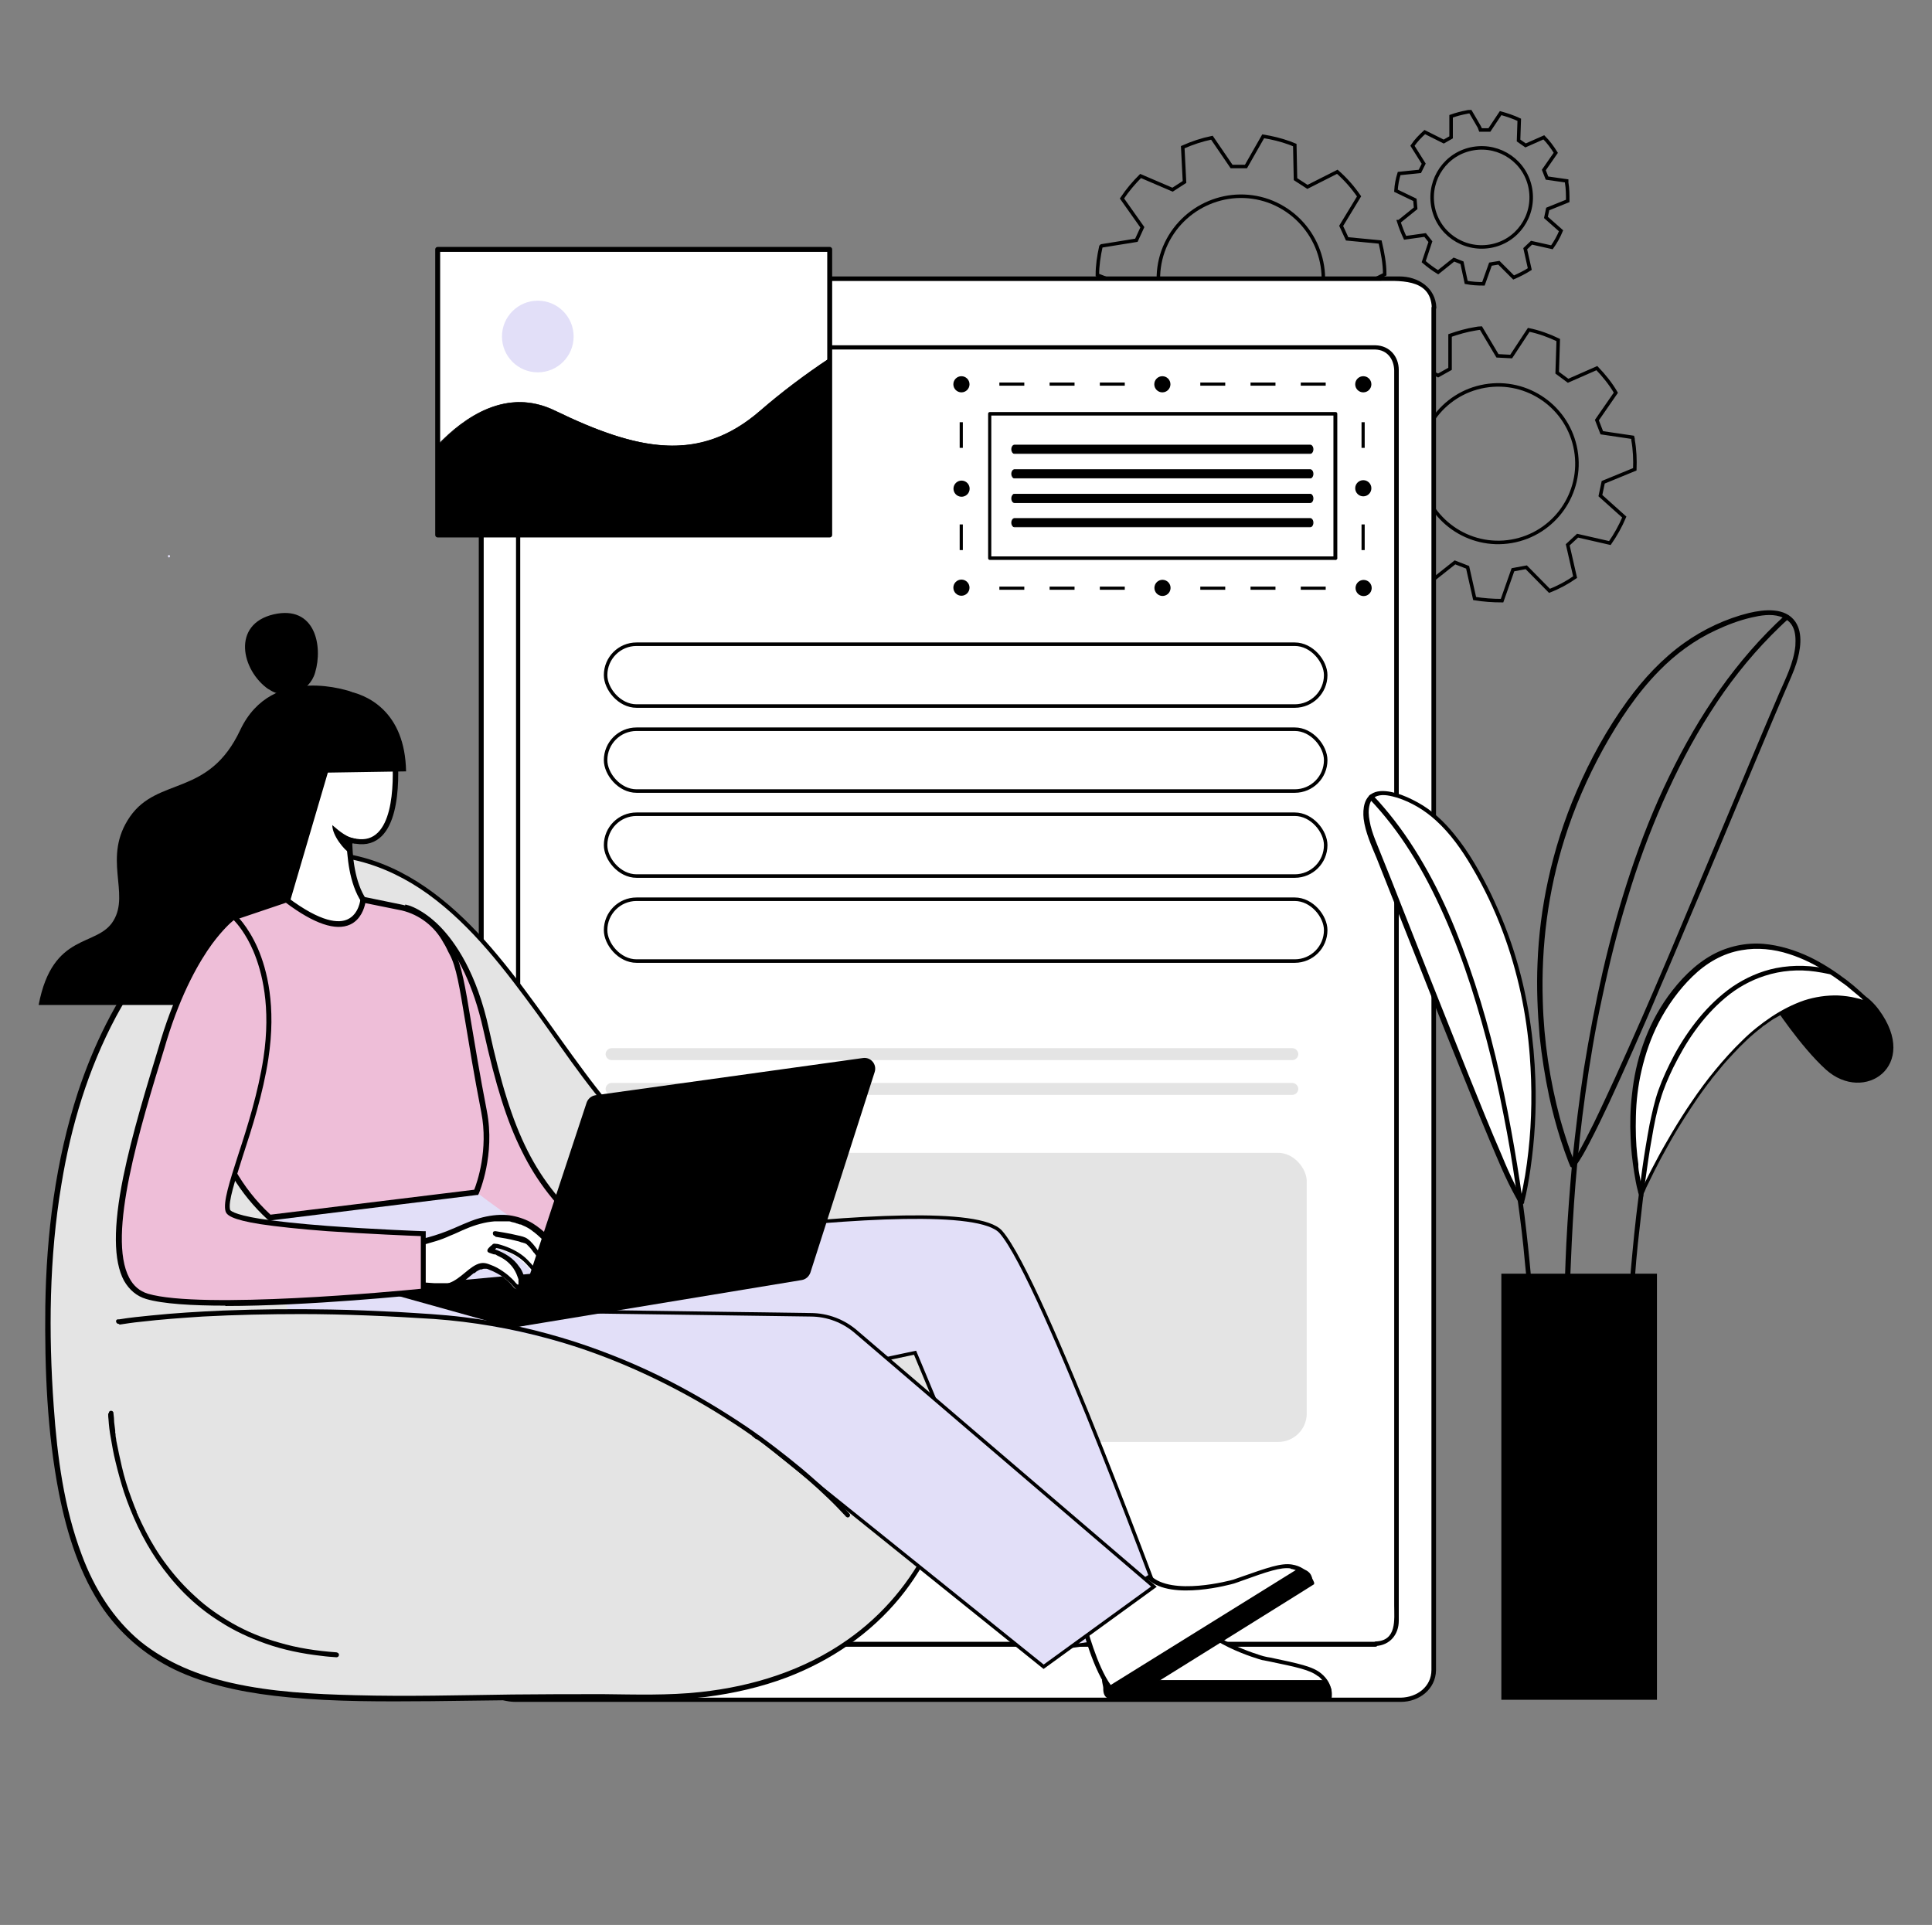 <svg xmlns="http://www.w3.org/2000/svg" id="OBJECTS" viewBox="0 0 550 548"><rect x="0" y="0" width="550" height="548" fill="#808080" stroke="none"/><defs><style>      .st0, .st1 {        stroke: #000;        stroke-miterlimit: 10;      }      .st0, .st2 {        fill: #e2dff8;      }      .st1 {        fill: none;      }      .st3 {        fill: #fff;      }      .st4 {        fill: #eebed8;      }      .st5 {        fill: #e4e4e4;      }    </style></defs><g><path class="st1" d="M313.4,70.2h0c-.6,2.7-1,5.4-1,8.1l9,3.5.6,4-7.4,6.7c.9,2.7,2.1,5.2,3.5,7.6l9.5-1.5,2.6,3.2-2.8,9.1c2.1,1.7,4.4,3.2,6.8,4.5l7.4-6.4,3.8,1.3,2.6,9.5c2.9.4,5.8.4,8.6.2l2.8-9.5,4-1,7.3,6.7c2.7-1.3,5.2-2.8,7.6-4.6l-3.1-9,2.7-3.1,10.2,1.3c1.5-2.4,2.8-5,3.8-7.8,0-.3.2-.5.3-.8l-7.4-5.7.5-4,8.9-4.4c0-3.1-.6-6.2-1.3-9.2l-9.4-.9-1.7-3.7,5.1-8.4c-1.8-2.6-3.8-4.9-6.2-7l-8.5,4.3-3.4-2.2-.2-9.7c-.5-.2-1-.4-1.5-.6-2.5-.9-5-1.5-7.5-1.9h0s-4.9,8.6-4.9,8.6h-4.1s-5.6-8.2-5.6-8.2h0c-2.9.6-5.6,1.5-8.3,2.7l.5,9.9-3.4,2.2-9.1-3.9c-1.9,1.9-3.7,4-5.3,6.4l5.8,8.2-1.7,3.7-9.9,1.6ZM361.1,57.2c12.2,4.4,18.6,17.8,14.3,30-4.4,12.2-17.8,18.6-30,14.3-12.2-4.4-18.6-17.8-14.3-30,4.4-12.2,17.8-18.6,30-14.3Z"></path><path class="st1" d="M389.1,143h0c.7,2.5,1.7,5,2.9,7.2l9.1-1.2,2.4,3.1-3,9c2,1.8,4.2,3.4,6.5,4.7l7.2-5.7,3.6,1.4,2,8.9c2.5.4,5.1.6,7.8.6l3.1-8.8,3.8-.7,6.6,6.7c2.6-1,5-2.3,7.3-3.9l-2.1-9.2,2.8-2.6,9.2,2.1c1.6-2.3,3-4.8,4.1-7.4l-6.8-6.1.8-3.8,9-3.7c.1-2.7,0-5.5-.5-8.3,0-.3,0-.5-.1-.8l-8.8-1.3-1.4-3.6,5.4-7.8c-1.5-2.6-3.4-4.9-5.4-7l-8.2,3.6-3.1-2.3.3-9.3c-2.7-1.3-5.5-2.3-8.4-2.9l-5,7.6-3.9-.2-4.7-7.9c-.5,0-1,.1-1.6.2-2.5.4-4.9,1.1-7.2,1.9h0s0,9.5,0,9.5l-3.4,1.9-8.5-4.2h0c-2.1,1.8-4,3.9-5.6,6.1l5,8-1.8,3.4-9.4,1c-.7,2.5-1.2,5.1-1.4,7.8l8.6,4.1.3,3.9-7.5,6ZM422.7,109.9c12.2-2.1,23.8,6.1,25.9,18.3,2.1,12.2-6.1,23.8-18.3,25.9-12.2,2.1-23.8-6.1-25.9-18.3-2.1-12.2,6.1-23.8,18.3-25.9Z"></path><path class="st1" d="M398.2,63.1h0c.5,1.6,1.1,3.1,1.8,4.6l5.7-.8,1.5,1.9-1.9,5.7c1.3,1.1,2.6,2.1,4.1,3l4.5-3.6,2.3.9,1.2,5.6c1.6.3,3.2.4,4.9.4l2-5.6,2.4-.4,4.2,4.2c1.6-.7,3.2-1.5,4.6-2.4l-1.3-5.8,1.8-1.7,5.8,1.3c1-1.4,1.9-3,2.6-4.7l-4.3-3.8.5-2.4,5.7-2.3c0-1.7,0-3.5-.3-5.2,0-.2,0-.3,0-.5l-5.6-.8-.9-2.3,3.4-4.9c-1-1.6-2.1-3.1-3.4-4.4l-5.2,2.3-2-1.4.2-5.9c-1.7-.8-3.5-1.4-5.3-1.9l-3.2,4.8h-2.4c0-.1-3-5.2-3-5.2-.3,0-.7,0-1,.1-1.6.3-3.1.7-4.5,1.2h0s0,6,0,6l-2.1,1.2-5.4-2.7h0c-1.3,1.2-2.5,2.4-3.5,3.9l3.2,5.1-1.1,2.2-5.9.6c-.5,1.6-.8,3.2-.9,4.9l5.4,2.6.2,2.4-4.7,3.8ZM419.4,42.3c7.7-1.3,15,3.8,16.3,11.5,1.3,7.7-3.8,15-11.5,16.3-7.7,1.3-15-3.8-16.3-11.5-1.3-7.7,3.8-15,11.5-16.3Z"></path><g><path class="st3" d="M408.1,87.6v388c0,4.6-4.1,8.3-9.2,8.3h-252.9c-5.1,0-9.2-3.7-9.2-8.3V87.6c0-4.6,4.1-8.3,9.2-8.3h252.9c5.1,0,9.2,3.7,9.2,8.3Z"></path><path d="M407.5,87.6v377.6c0,3.4,0,6.8,0,10.2,0,4.8-4.1,7.8-8.7,7.9-1.5,0-2.9,0-4.4,0h-247.1c-4.7,0-9.4-2.3-9.6-7.6,0-.7,0-1.4,0-2V91.1c0-1.1,0-2.1,0-3.2.1-4.8,4.2-7.8,8.8-7.9,4.7,0,9.4,0,14.1,0h231.4c6,0,15.3-1,15.6,7.6,0,.8,1.3.8,1.3,0-.2-5.7-5.2-8.9-10.5-8.9-1.8,0-3.7,0-5.5,0h-232.5c-4.7,0-9.4,0-14.1,0-5.2,0-9.9,3.5-10,9,0,.9,0,1.8,0,2.6v383.5c0,.9,0,1.9,0,2.8.7,5.3,5.6,7.9,10.5,7.9,5.5,0,10.9,0,16.4,0h231.3c1.4,0,2.9,0,4.3,0,5.2,0,9.9-3.6,10-9,0-3.1,0-6.1,0-9.2V87.6c0-.8-1.3-.8-1.3,0Z"></path></g><g><rect class="st3" x="147.5" y="98.9" width="250" height="369.2" rx="5.9" ry="5.9"></rect><path d="M391.6,467.4h-226.1c-4,0-8,.2-12,0-5.9-.2-5.4-5.5-5.4-9.6V105.8c0-3.2,1.7-6.1,5.3-6.3.9,0,1.9,0,2.8,0h231.8c1.2,0,2.3,0,3.5,0,3.4.1,5.3,2.7,5.4,5.9,0,3.6,0,7.2,0,10.8v340.8c0,4.1.8,10.1-5.3,10.3-.8,0-.8,1.4,0,1.3,4.1-.2,6.6-3.3,6.6-7.2,0-1.3,0-2.5,0-3.8V115.6c0-3.4,0-6.8,0-10.3,0-3.8-2.6-6.9-6.6-7-1,0-2.1,0-3.1,0h-232.5c-1.1,0-2.3,0-3.5,0-3.7.6-5.6,3.8-5.6,7.2,0,3.7,0,7.4,0,11.1v341.8c0,1.1,0,2.3,0,3.4,0,3.8,2.7,6.8,6.6,7,3.8.1,7.6,0,11.3,0h226.8c.8,0,.8-1.3,0-1.3Z"></path></g><rect class="st5" x="174.8" y="328.2" width="197.2" height="82.3" rx="8.1" ry="8.1"></rect><path class="st5" d="M367.9,301.8h-193.8c-.9,0-1.7-.8-1.7-1.7h0c0-.9.8-1.7,1.7-1.7h193.8c.9,0,1.7.8,1.7,1.7h0c0,.9-.8,1.7-1.7,1.7Z"></path><path class="st5" d="M367.9,311.7h-193.8c-.9,0-1.7-.8-1.7-1.7h0c0-.9.8-1.7,1.7-1.7h193.8c.9,0,1.7.8,1.7,1.7h0c0,.9-.8,1.7-1.7,1.7Z"></path><rect class="st3" x="186.5" y="336.4" width="44.8" height="62.2"></rect><g><path d="M380.1,158.4h-94.4c-1.3,0-2.6,0-3.8,0,0,0-.1,0-.2,0,.2.2.4.4.5.5v-39.5c0-.5,0-1.1,0-1.6,0,0,0,0,0,0-.2.2-.4.4-.5.5h94.4c1.3,0,2.6,0,3.8,0,0,0,.1,0,.2,0-.2-.2-.4-.4-.5-.5v36.1c0,1.7,0,3.4,0,5,0,0,0,0,0,0,0,.7,1.1.7,1.1,0v-36.1c0-1.7,0-3.4,0-5,0,0,0,0,0,0,0-.3-.2-.5-.5-.5h-94.4c-1.3,0-2.6,0-3.8,0,0,0-.1,0-.2,0-.3,0-.5.2-.5.5v36.1c0,1.7,0,3.4,0,5,0,0,0,0,0,0,0,.3.2.5.5.5h94.4c1.3,0,2.6,0,3.8,0,0,0,.1,0,.2,0,.7,0,.7-1.1,0-1.1Z"></path><g><path d="M377.4,167.9h-7.1v-.9h7.1v.9ZM363.1,167.9h-7.1v-.9h7.1v.9ZM348.8,167.9h-7.1v-.9h7.1v.9ZM320.2,167.9h-7.1v-.9h7.1v.9ZM305.9,167.9h-7.1v-.9h7.1v.9ZM291.6,167.9h-7.1v-.9h7.1v.9Z"></path><path d="M274.1,156.6h-.9v-7.3h.9v7.3ZM274.1,127.5h-.9v-7.3h.9v7.3Z"></path><path d="M377.4,109.8h-7.1v-.9h7.1v.9ZM363.1,109.8h-7.1v-.9h7.1v.9ZM348.8,109.8h-7.1v-.9h7.1v.9ZM320.2,109.8h-7.1v-.9h7.1v.9ZM305.9,109.8h-7.1v-.9h7.1v.9ZM291.6,109.8h-7.1v-.9h7.1v.9Z"></path><path d="M388.5,156.6h-.9v-7.3h.9v7.3ZM388.5,127.5h-.9v-7.3h.9v7.3Z"></path></g><circle cx="273.7" cy="109.4" r="2.3"></circle><circle cx="330.9" cy="109.4" r="2.3"></circle><circle cx="330.9" cy="167.3" r="2.3" transform="translate(92 450.9) rotate(-76.7)"></circle><circle cx="388.1" cy="109.4" r="2.3"></circle><circle cx="273.7" cy="167.3" r="2.3"></circle><circle cx="388.1" cy="167.3" r="2.3" transform="translate(136.1 506.6) rotate(-76.7)"></circle><circle cx="273.7" cy="139" r="2.3" transform="translate(75.5 373.5) rotate(-76.7)"></circle><circle cx="388.1" cy="139" r="2.3"></circle><g><path d="M373,129.1h-84.2c-.4,0-.7-.5-.7-1.2h0c0-.7.3-1.2.7-1.2h84.2c.4,0,.7.5.7,1.2h0c0,.7-.3,1.2-.7,1.2Z"></path><path d="M373,129.2h-84.2c-.5,0-.9-.6-.9-1.3s.4-1.3.9-1.3h84.2c.5,0,.9.6.9,1.3s-.4,1.3-.9,1.3ZM288.8,126.8c-.3,0-.6.5-.6,1.1s.3,1.1.6,1.1h84.2c.3,0,.6-.5.6-1.1s-.3-1.1-.6-1.1h-84.2Z"></path></g><g><path d="M373,136.1h-84.2c-.4,0-.7-.5-.7-1.2h0c0-.7.3-1.2.7-1.2h84.2c.4,0,.7.5.7,1.2h0c0,.7-.3,1.2-.7,1.2Z"></path><path d="M373,136.2h-84.2c-.5,0-.9-.6-.9-1.3s.4-1.3.9-1.3h84.2c.5,0,.9.6.9,1.3s-.4,1.3-.9,1.3ZM288.8,133.8c-.3,0-.6.5-.6,1.1s.3,1.1.6,1.1h84.2c.3,0,.6-.5.6-1.1s-.3-1.1-.6-1.1h-84.2Z"></path></g><g><path d="M373,143h-84.2c-.4,0-.7-.5-.7-1.2h0c0-.7.3-1.2.7-1.2h84.2c.4,0,.7.5.7,1.2h0c0,.7-.3,1.2-.7,1.2Z"></path><path d="M373,143.2h-84.2c-.5,0-.9-.6-.9-1.3s.4-1.3.9-1.3h84.2c.5,0,.9.6.9,1.3s-.4,1.3-.9,1.3ZM288.8,140.7c-.3,0-.6.5-.6,1.1s.3,1.1.6,1.1h84.2c.3,0,.6-.5.6-1.1s-.3-1.1-.6-1.1h-84.2Z"></path></g><g><path d="M373,150h-84.2c-.4,0-.7-.5-.7-1.2h0c0-.7.3-1.2.7-1.2h84.2c.4,0,.7.5.7,1.2h0c0,.7-.3,1.2-.7,1.2Z"></path><path d="M373,150.1h-84.2c-.5,0-.9-.6-.9-1.3s.4-1.3.9-1.3h84.2c.5,0,.9.6.9,1.3s-.4,1.3-.9,1.3ZM288.8,147.7c-.3,0-.6.5-.6,1.1s.3,1.1.6,1.1h84.2c.3,0,.6-.5.6-1.1s-.3-1.1-.6-1.1h-84.2Z"></path></g></g><g><g><rect class="st3" x="124.6" y="71" width="111.6" height="81.3"></rect><path d="M235.5,71v78c0,1,0,2.1,0,3.2,0,0,0,0,0,.1l.7-.7h-107.1c-1.4,0-2.9,0-4.3,0,0,0-.1,0-.2,0,.2.2.5.5.7.7v-78c0-1,0-2.1,0-3.2,0,0,0,0,0-.1-.2.2-.5.5-.7.7h107.1c1.4,0,2.9,0,4.3,0,0,0,.1,0,.2,0,.9,0,.9-1.4,0-1.4h-107.1c-1.4,0-2.9,0-4.3,0,0,0-.1,0-.2,0-.4,0-.7.3-.7.7v78c0,1.1,0,2.1,0,3.2,0,0,0,0,0,.1,0,.4.3.7.7.7h107.1c1.4,0,2.9,0,4.3,0,0,0,.1,0,.2,0,.4,0,.7-.3.7-.7v-78c0-1.1,0-2.1,0-3.2,0,0,0,0,0-.1,0-.9-1.4-.9-1.4,0Z"></path></g><g><path d="M236.2,102.1v50.1h-111.6v-25.4c8.1-8.5,20-16.4,33.4-9.9,24.5,11.9,41.6,14.7,58.5,0,6-5.2,12.9-10.4,19.7-14.9Z"></path><path d="M236.3,152.3h-111.9v-25.5h0c7.8-8.2,19.9-16.6,33.6-9.9,23.1,11.2,40.9,15.2,58.4,0,6.1-5.3,12.9-10.4,19.7-14.9h.2c0-.1,0,50.3,0,50.3ZM124.7,152.1h111.4v-49.8c-6.7,4.4-13.5,9.5-19.5,14.7-8.3,7.2-16.7,10.4-26.5,10-8.7-.3-18.6-3.4-32.1-10-13.5-6.6-25.5,1.7-33.3,9.8v25.2Z"></path></g><circle class="st2" cx="153.1" cy="95.8" r="10.2"></circle></g><path class="st2" d="M48.1,158.7c.4,0,.4-.7,0-.7s-.4.7,0,.7h0Z"></path><g><g><path class="st3" d="M314.4,478.3c.4,3.2,1.5,5.4,4.1,5.4h59.8s1-3.9-2.7-6.9c-2.5-2-7-2.8-16.2-4.8,0,0-17.8-4.9-20.2-13.4h-22s-3.6,12.3-2.8,19.7Z"></path><path d="M313.8,478.3h0c-.8-7.4,2.7-19.3,2.8-19.8v-.4h23.2v.4c2.4,8,19.2,12.8,19.9,13,.7.2,1.4.3,2,.4,8,1.7,12,2.5,14.4,4.5,3.9,3.2,3,7.2,2.9,7.4v.4h-60.5c-2.7,0-4.3-2-4.8-5.9ZM375.2,477.2c-2.2-1.8-6.1-2.6-13.8-4.2-.7-.1-1.3-.3-2.1-.4h0c-.7-.2-17.6-4.9-20.5-13.4h-21c-.6,2.2-3.4,12.6-2.7,19h0c.4,3.3,1.5,4.9,3.5,4.9h59.3c.1-1,.1-3.7-2.6-5.9Z"></path></g><path d="M314.4,478.3c-.7,3.1-.4,5.4,2.2,5.4h61.7s2.1-2.1-.6-4.8c-.4-.4-.9-.6-1.5-.6h-61.9Z"></path></g><path d="M190.8,432h120.3c1.6,0,3.3,0,4.9,0,0,0,.1,0,.2,0,.9,0,.9-1.3,0-1.3h-120.3c-1.6,0-3.3,0-4.9,0,0,0-.1,0-.2,0-.9,0-.9,1.3,0,1.3h0Z"></path><g><path class="st5" d="M77.2,244.3c-.7.1-8.6,6.5-9.3,6.8-8.2,4.1-54.3,31.4-54.3,124.6,0,128,53.2,105.4,168.7,107.6,102.5,1.9,106.4-104.7,66.8-122-15.1-6.6-22.5-.8-64.4-34.6-31.2-25.2-51.1-93.7-107.5-82.4Z"></path><path d="M77,243.6c-1,.3-2,1.3-2.9,1.9-1.4,1.1-2.8,2.2-4.3,3.3-1.1.8-2.2,1.6-3.4,2.3-2.1,1.2-4.2,2.5-6.2,3.9-7.3,5.2-13.5,11.6-18.9,18.7-8.5,11.2-14.7,23.9-19.1,37.2-6.4,19.6-9,40.4-9.3,61-.2,17.8.5,35.9,3.9,53.3,2.3,11.5,5.9,23.2,12.7,33,5.5,7.8,13,13.9,21.7,17.8,9.7,4.3,20.4,6.2,30.9,7.2,13.5,1.3,27.1,1.2,40.7,1.1,16.8-.2,33.6-.5,50.3-.4,9.3,0,18.5.3,27.8-.8,7.9-1,15.8-2.8,23.2-5.6,12.5-4.8,23.7-12.4,32.2-22.8,7.4-9.1,12.5-20,15-31.5,2.2-10.5,2.4-21.5,0-32-2.1-9-6.1-17.8-12.8-24.3-3.1-2.9-6.6-5.2-10.5-6.8-3.6-1.4-7.3-2.4-11-3.4-4.4-1.2-8.8-2.6-12.9-4.5-6.9-3.2-13.4-7.2-19.7-11.6-4.7-3.2-9.3-6.7-13.7-10.2-3.5-2.8-7.1-5.5-10.3-8.7-5.2-5.1-9.7-10.7-14-16.5-9.4-12.6-18-25.9-28.5-37.6-10-11.1-22.2-20.9-37.1-24.1-7.8-1.7-15.8-1.4-23.6,0-.8.2-.5,1.4.4,1.3,8-1.6,16.4-1.7,24.4.3,7.2,1.8,13.8,5.1,19.8,9.4,12.6,9.1,22.1,21.8,31.2,34.2,8.6,11.9,16.7,24.5,27.4,34.7,3.4,3.2,7.2,6.1,10.9,9,4.3,3.3,8.7,6.6,13.2,9.7,6.1,4.2,12.4,8.1,19.1,11.2,4.1,1.9,8.4,3.4,12.8,4.5,3.6,1,7.3,1.9,10.8,3.2,8.1,3.1,14.2,9.3,18.2,16.9,4.6,8.8,6.6,18.9,6.6,28.8,0,11.2-2.5,22.3-7.3,32.4-5.3,11.1-13.4,20.7-23.4,27.7-12.3,8.7-27,13.3-41.9,14.9-9.2,1-18.4.7-27.6.6-8.7,0-17.3,0-26,.1-14.9.2-29.8.6-44.7.2-11.8-.3-23.7-.9-35.2-3.5-9.3-2.1-18.3-5.7-25.8-11.7-7.9-6.5-13.3-15.3-16.8-24.7-5.1-13.5-7-28-8-42.3-1.5-21-1.3-42.5,2.2-63.3,2.7-16.5,7.6-32.8,15.5-47.6,5.3-9.8,11.9-19,20-26.6,4.4-4.2,9.2-8,14.6-10.8,1.2-.6,2.2-1.4,3.2-2.2,1.4-1,2.7-2.1,4.1-3.1.7-.6,2-1.7,2.7-1.9.8-.2.5-1.5-.4-1.3Z"></path></g><path class="st0" d="M139.9,359.9s133.2-22.5,145-9.2c11.8,13.3,48.6,114,48.6,114l-37.6,5.2-35.4-84.8s-72.4,15.6-86.8,16c-14.4.4-95.3-38.1-33.8-41.1Z"></path><g><g><path class="st3" d="M315.6,480c1.9,2.7,4.1,4.1,6.3,2.7,7.5-4.7,51.5-32,51.5-32,0,0-1.1-4-5.9-4.8-3.2-.5-7.4,1.2-16.4,4.3,0,0-17.8,5.1-24.2-1.3l-19,11.8s3.1,13.1,7.6,19.3Z"></path><path d="M315.1,480.4h0c-4.5-6.3-7.5-19-7.6-19.5v-.4c-.1,0,19.7-12.3,19.7-12.3l.3.3c6,6,22.9,1.4,23.6,1.2.7-.2,1.3-.5,2-.7,7.7-2.7,11.6-4.1,14.7-3.6,5,.8,6.2,5,6.3,5.1v.5c.1,0-51.8,32.3-51.8,32.3-2.4,1.5-4.8.5-7.1-2.8ZM367.4,446.5c-2.8-.4-6.6.9-14.1,3.6-.6.2-1.3.5-2,.7h0c-.7.2-17.7,5-24.4-1.1l-18.1,11.3c.6,2.3,3.5,13.3,7.4,18.7h0c2,2.8,3.8,3.6,5.5,2.6l51-31.7c-.4-1-1.8-3.4-5.3-4Z"></path></g><path d="M315.6,480c.9,3.2,2.4,5.1,4.7,3.7,7.5-4.7,53.2-33.1,53.2-33.1,0,0,.8-3.1-2.9-4-.5-.1-1.1,0-1.6.3l-53.3,33.1Z"></path></g><g><path class="st4" d="M115.8,258.5s15.8,3.8,22.6,34.7c6.4,29.2,12.7,42.8,29.2,57.5,16.5,14.7,33.6,6,33.6,6l-14.9,10.5s-47.2,2.3-52.5-18.6c-5.2-20.9-26.1-61.5-18-90.1Z"></path><path d="M182.3,368.1c-4.5,0-12.4-.2-20.4-1.6-7.3-1.2-13.4-3.1-18-5.5-5.9-3.1-9.5-7.2-10.8-12.2-1.3-5.4-3.7-11.9-6.4-19.5-3.9-10.8-8.2-23.1-10.9-35.5-3.1-14.4-3.3-26-.6-35.6l.2-.7.7.2c.2,0,4.2,1.1,9.1,6,4.4,4.5,10.5,13.2,14,29.3,6.6,30.2,13.1,43.1,28.9,57.1,6.7,5.9,14.2,8.7,22.3,8.3,6.1-.3,10.3-2.4,10.4-2.4l.8,1.3-15.1,10.6h-.2s-1.5,0-4,0ZM116.3,259.5c-5.5,20.9,4.1,47.7,11.8,69.3,2.7,7.6,5.1,14.2,6.4,19.6,1.1,4.5,4.5,8.3,10,11.2,4.5,2.4,10.4,4.2,17.5,5.3,11.3,1.9,22.2,1.5,23.9,1.5l10.3-7.3c-1.6.4-3.6.7-5.7.8-5.9.3-14.8-.9-23.5-8.7-8.5-7.5-14.2-14.8-18.5-23.6-4.2-8.4-7.4-18.6-10.9-34.4-5.8-26.3-18.2-32.7-21.3-33.9Z"></path></g><path class="st0" d="M131.1,372.9l99.6,1.4c4.9,0,9.6,1.8,13.3,5.1l84.5,72.3-31.4,22.8-81.2-65.3s-93.5,3.7-105.7-2.8c-12.2-6.5-33.1-25.8,20.9-33.5Z"></path><g><path class="st3" d="M100.8,239.6c-.4,0-.8-.2-1.3-.3,0,.5,0,.9,0,1.4.2,6.1,1.5,13.5,5.6,17.8,4.2,19.6-13.7,8.9-30.3,0,0,0,7.6-15,9.5-27.1-5.7-4.7-8.9-9.4-8.9-9.4-2.5-6.7-3.7-14,12.8-19.7,16.6-5.7,23.9,9.1,23.9,9.1,0,0,4.3,30.6-10.7,28.4-.2,0-.5,0-.7-.1Z"></path><path d="M100.7,270.3c-5.6,0-14.3-4.7-23.4-9.7-.9-.5-1.8-1-2.8-1.5l-.7-.4.3-.7c0-.1,7.4-14.7,9.3-26.4-5.5-4.6-8.6-9.1-8.7-9.3h0c0,0,0-.2,0-.2-1.3-3.6-2.4-7.4-.6-11.1,1.8-3.9,6.4-7,13.9-9.6,8.9-3,15.2-.3,18.9,2.5,4,3,5.9,6.8,5.9,6.9h0c0,.1,0,.2,0,.2.1.8,2.7,20.2-4.1,27-1.9,1.9-4.4,2.7-7.4,2.2-.2,0-.5,0-.7-.1,0,0-.2,0-.3,0,0,.1,0,.3,0,.4.2,5.6,1.3,13.1,5.4,17.3l.2.2v.2c1.3,5.7.8,9.2-1.5,10.9-1,.7-2.2,1.1-3.7,1.1ZM75.9,258.1c.7.4,1.4.8,2.1,1.1,10.6,5.7,21.5,11.6,25.4,8.7,1.7-1.3,2-4.3,1-9.2-4.3-4.6-5.4-12.3-5.7-18.1,0-.5,0-1,0-1.4v-1s1,.2,1,.2c.5.1.9.2,1.2.3h0c.2,0,.4,0,.6.1,2.5.4,4.5-.2,6.1-1.8,6-6,3.9-23.8,3.7-25.6-.3-.6-2.1-3.8-5.5-6.3-4.9-3.7-10.8-4.5-17.4-2.2-7.1,2.4-11.4,5.3-13,8.8-1.5,3.2-.6,6.6.6,9.8.4.6,3.5,5,8.7,9.2l.3.3v.4c-1.7,10.6-7.8,23.5-9.3,26.6Z"></path></g><path d="M115.6,219.6l-25.4.4s1.6-24.4,8-23.4c6.4,1,17.1,6,17.4,23Z"></path><path d="M76.5,196.2c4.8,3.4,11.6.9,13.2-4.7,2.3-7.6,0-19.3-11.8-16.6-12,2.8-9.2,15.9-1.5,21.3Z"></path><path d="M100.8,239.6c-.4,0-.8-.2-1.3-.3,0,.5.2,3.2.2,3.7-1.7-1-5.1-5.1-5.1-8.1,2.3,2,4.2,3.5,7,4.1v.8c-.3,0-.5,0-.8-.1Z"></path><path d="M100.1,196.9l-26.2,89.2H11c4-21,16.7-16.3,21.3-24,4.8-7.9-3.3-18,4.7-29.6,8-11.5,22.4-5.5,31.4-24.7,9.1-19.2,31.8-10.8,31.8-10.8Z"></path><path class="st2" d="M76.7,346.5l58.8-7.2s21,16.6,29.7,16.7c8.7.1,7.9,14.5-5,19-12.8,4.5-58.3,4.3-66.8,7.7-8.8,3.5-12.9-9.4-16.7-36.2Z"></path><path class="st5" d="M219,413.2s-36.3-39.5-128.7-40.2c-92.4-.8-51.3,35.3-17.7,60.8,101.8,77.5,146.4-20.6,146.4-20.6Z"></path><path d="M34,377.1c2-.3,3.9-.6,6-.8,5.9-.7,11.8-1.1,17.7-1.5,9.4-.5,18.7-.7,28.1-.7,12.6,0,25.2.6,37.8,1.4,11,.8,22,2.7,32.6,5.6,9.6,2.6,18.9,6.1,27.9,10.3,7.9,3.7,15.6,7.9,22.9,12.6,6,3.8,11.8,8,17.3,12.5,3.9,3.2,7.8,6.5,11.4,10,1.7,1.6,3.4,3.4,5,5.1,0,0,.1.2.2.2.6.6,1.5-.3.9-.9-1.1-1.2-2.3-2.4-3.4-3.6-3.2-3.2-6.6-6.2-10-9.1-5.2-4.3-10.5-8.4-16.1-12.2-7-4.7-14.2-9-21.8-12.9-8.6-4.4-17.6-8.1-26.8-11.1-10.3-3.3-20.8-5.7-31.5-7-6.3-.8-12.7-1.1-19-1.5-6.3-.3-12.7-.6-19-.7-10.3-.2-20.6-.1-30.8.3-6.8.3-13.6.7-20.4,1.4-3,.3-6.1.6-9.1,1.1-.1,0-.2,0-.4,0-.8.1-.5,1.4.4,1.3h0Z"></path><g><path class="st4" d="M81.5,255.9l-16.8,5.6s-21.3,54.4,12,85l58.8-7.2s4.6-10.6,2.2-23c-5.5-28.4-5.9-39.2-9-45.1-.5-.9-1.1-2.1-1.8-3.4-2.6-4.8-7.1-8.3-12.4-9.5l-11.2-2.3s-1.1,15.6-21.9,0Z"></path><path d="M76.4,347.3l-.3-.2c-7.7-7.1-13.1-16-16.1-26.5-2.4-8.4-3.3-17.8-2.6-28,1.2-17.3,6.5-31.1,6.6-31.2v-.3c.1,0,17.6-5.8,17.6-5.8l.3.2c9.6,7.2,14.6,7.4,17.1,6.2,3.2-1.5,3.6-5.6,3.6-5.7v-.9c0,0,.9.2.9.2l11.2,2.3c5.5,1.3,10.2,4.9,12.9,9.9.3.6.7,1.3,1,1.9.3.6.6,1.1.8,1.6,2,3.8,3,9.5,4.7,19.9,1.1,6.5,2.4,14.6,4.5,25.4,2.4,12.5-2.1,23-2.3,23.5l-.2.4h-.4c0,0-59.1,7.3-59.1,7.3ZM65.3,262.2c-.8,2.2-5.3,14.9-6.3,30.5-1,15.6,1.2,37.5,18,53.1l58-7.1c.8-2,4.1-11.4,2-22.1-2.1-10.8-3.4-18.9-4.5-25.5-1.7-10.2-2.6-15.9-4.5-19.4-.3-.5-.5-1-.8-1.6-.3-.6-.6-1.2-1-1.8-2.5-4.6-6.8-7.9-11.8-9.1l-10.4-2.1c-.3,1.5-1.3,4.7-4.3,6.1-4.1,1.9-10.3-.2-18.3-6.2l-16,5.4Z"></path></g><polygon points="105.7 366.8 145.8 378 216.2 364.7 198.1 358.3 105.7 366.8"></polygon><g><g><path class="st3" d="M113.8,354.4s4.8,1.2,17.2-4.5c12.4-5.6,19.1-1.8,23.8,2.8,4.7,4.5,3.6,6.6,2.9,7-1,.7-3.5-1.1-3.5-1.1,0,0,3.3,6.2.8,6-2.5-.1-4.4-5-9.2-7.5-1.9-1-4.5-1.8-5.5-1.9,0,0-1.3,1.1-1.3,1.1,1.4.5,5.7,1.8,7.8,5.5,2.5,4.5.7,6.4-.8,4.4-1.5-1.9-4.7-4.5-8.2-5.5-3.4-.9-6.8,5.4-11.2,5.7-4.4.3-10.5-1.2-17,0-6.5,1.3-3.1-12.2-3.1-12.2h7.2Z"></path><path d="M113.7,355c.4,0,.8.1,1.2.1,1.1,0,2.3-.1,3.4-.3,2-.3,3.9-.9,5.9-1.5,1.3-.4,2.6-.9,3.9-1.5,1.6-.6,3.1-1.4,4.6-2,2.6-1.1,5.4-1.9,8.1-2.1,1.2,0,2.3,0,3.5,0,0,0,.2,0,.1,0,0,0,.1,0,.1,0,.1,0,.3,0,.4,0,.3,0,.5.1.8.2.5.1,1,.2,1.4.4.2,0,.4.1.6.2.1,0,.2,0,.3.1,0,0,.1,0,.2,0,0,0,0,0,0,0,0,0,0,0,.1,0,.4.2.8.4,1.3.6.8.4,1.6.9,2.3,1.5,0,0,.2.1.3.2.1.1-.1,0,0,0,0,0,0,0,.1.1.2.1.3.3.5.4.3.3.7.6,1,.9,1,.9,1.9,1.8,2.6,2.9.3.4.6.8.8,1.3,0,0,0,.2.1.2,0,.2,0-.1,0,0,0,0,0,0,0,.1,0,.2.1.4.2.5,0,0,0,.2,0,.2,0,.1,0,0,0,0,0,0,0,0,0,.1,0,.1,0,.3,0,.4,0,0,0,0,0,0,0,.1,0-.2,0,0,0,0,0,0,0,.1,0,0-.1.3,0,.3,0,0,0-.2,0,0,0,0,0,0,0,0,0,0,0,0,0,.1,0,0,0,0,0,0,0,.1.1-.1,0,0,0,0,0,0-.1.1,0,0,0-.1,0,0,0,0,0,0,0,0-.1,0,.2,0,0,0,0,0-.2,0,0,0,0,0-.2,0-.3,0-.2,0,.1,0,0,0,0,0-.1,0-.2,0-.2,0-.4-.1-.7-.2.1,0,0,0,0,0,0,0-.1,0-.2,0-.1,0-.2-.1-.3-.2-.2,0-.4-.2-.5-.3-.2-.1-.3-.2-.5-.3-.2-.2-.6,0-.8.1-.2.2-.2.5-.1.8.1.3.3.5.4.8.1.3.2.5.4.8,0,0,0,.1,0,.2,0,0,0,.2,0,0,0,0,0,0,0,0,0,.2.1.3.2.5.2.6.4,1.3.5,1.9,0-.2,0,0,0,0,0,0,0,.1,0,.2,0,0,0,.1,0,.2,0,0,0,0,0,0,0,0,0-.2,0,0,0,0,0,.1,0,.2,0,.2,0-.1,0,0,0,.1,0,0,0,0,0,0,0,0,0,0,0,0,0,0,0,0,0,0,.1,0,0,0,0,0-.1,0-.1,0,.2,0,0,0,0,0,0,0-.3,0-.1,0-.1,0-.3,0-.4-.1,0,0,0,0,0,0,0,0,.1,0,0,0,0,0-.2,0-.2-.1-.1,0-.3-.2-.4-.3,0,0,0,0,0,0,.1.1,0,0,0,0,0,0-.1-.1-.2-.2-.3-.3-.6-.5-.8-.8-1.4-1.4-2.6-3-4.1-4.2-1.9-1.5-4.1-2.5-6.4-3.2-.4-.1-.9-.3-1.4-.3-.2,0-.5-.1-.7,0-.2,0-.3.2-.4.3-.3.2-.5.4-.8.7-.3.3-.7.7-.5,1.2.2.3.6.4.9.5.3.1.6.2.9.3,0,0,.2,0,.2,0,0,0,0,0,.1,0,.1,0-.1,0,0,0,.2,0,.4.2.6.3.4.2.8.4,1.2.6.9.5,1.6,1,2.4,1.8.8.8,1.4,1.7,1.9,2.8.2.5.4,1,.6,1.6,0,.1,0,.2,0,.3,0,0,0,.1,0,.2,0,0,0,.2,0,0,0,0,0,0,0,0,0,0,0,0,0,.1,0,0,0,.2,0,.3,0,0,0,.2,0,.2,0-.2,0,0,0,0,0,0,0,.1,0,.2,0,.1,0,0,0,0,0,0,0,0,0,.1,0,0,0,0,0,0,0,.1.1,0,0,0,0,0,0,.1-.1.1,0,0,.1-.1,0,0,0,0,0,0,0,0,0,0,.2,0,0,0,0,0,0,0,0,0,0,0,.2,0,0,0-.1,0,.2,0,0,0,0,0,0,0-.1,0,.2,0,0,0,0,0,0,0-.2-.2,0,0,0,0-.1,0-.2-.1-.1-.1-.3-.3-.4-.4-.6-.8-1.4-1.5-2.2-2.2-1-.8-2-1.5-3.1-2.1-.6-.3-1.2-.6-1.8-.8-.5-.2-1-.4-1.6-.5-1.7-.3-3.3.8-4.6,1.8-1.5,1.2-2.8,2.4-4.4,3.3-.4.2-.6.3-1.1.5-.2,0-.4.1-.6.1,0,0-.2,0,0,0,0,0,0,0-.1,0-.1,0-.3,0-.4,0-1.1,0-2.2,0-3.3,0-2.6-.2-5.2-.4-7.9-.4-1.5,0-2.9.1-4.4.3-.4,0-.7.1-1.1.2-.1,0-.3,0-.4,0,0,0,0,0-.1,0-.1,0,.1,0,0,0-.1,0-.3,0-.4,0,0,0-.1,0-.2,0,0,0-.3,0-.1,0,.1,0,0,0-.1,0,0,0-.1,0-.2,0,0,0-.1,0-.2,0-.2,0,.1,0,0,0,0,0-.2-.1-.3-.2,0,0-.2-.2,0,0,0,0-.1,0-.2-.1,0,0-.2-.2-.2-.2-.1-.1,0,.1,0,0,0,0,0-.1-.1-.2,0,0-.1-.2-.2-.3,0,0,0-.1,0-.2,0,0,0-.2,0,0,0,0,0,0,0-.1-.1-.3-.2-.5-.2-.8,0-.1,0-.3,0-.4,0,0,0-.1,0-.2,0,0,0-.3,0-.2,0,.1,0,0,0-.1,0,0,0-.1,0-.2,0-.2,0-.3,0-.5,0-.3,0-.7,0-1,0-.6,0-1.3,0-1.9,0-.3,0-.6.1-1,0,0,0-.1,0-.2,0,0,0-.2,0-.1,0,.1,0-.1,0-.1,0,0,0-.2,0-.2.1-.9.3-1.7.5-2.6,0-.1,0-.2,0-.4-.2.2-.4.3-.6.5,2.1,0,4.2,0,6.3,0,.3,0,.6,0,.9,0,.9,0,.9-1.3,0-1.3-2.1,0-4.2,0-6.3,0-.3,0-.6,0-.9,0-.3,0-.6.2-.6.5-.2.9-.4,1.9-.5,2.8-.3,1.9-.5,3.8-.3,5.6.2,1.6.6,3.6,2.2,4.4,1,.5,2,.3,3,.1,2-.4,4.1-.5,6.2-.4,1.9,0,3.8.2,5.7.3,1.6.1,3.2.3,4.8,0,2.8-.4,4.9-2.5,7-4.2,0,0,.2-.2.1,0,0,0,.1,0,.2-.1.1,0,.3-.2.4-.3.2-.2.5-.3.8-.5.1,0,.2-.1.4-.2,0,0,.1,0,.2,0,0,0,0,0,.1,0,0,0,0,0,0,0,.2,0,.5-.2.7-.2,0,0,0,0,0,0,0,0-.1,0,0,0,0,0,.1,0,.2,0,.1,0,.2,0,.4,0,.1,0,0,0,0,0,0,0,0,0,0,0,0,0,.1,0,.2,0,.2,0,.4.1.6.2.8.3,1.7.7,2.4,1.1,1.5.8,2.8,1.8,4,3,.7.7,1.4,1.9,2.5,1.9,1.1,0,1.6-1.2,1.5-2.2,0-.7-.2-1.4-.4-2.1-.3-.9-.7-1.8-1.3-2.5-1.6-2.4-4.1-3.9-6.8-4.9-.4-.1-.7-.3-1.1-.4,0,0,.2.1.3.2,0,0,0,0,0,0,0,.2.1.4.2.6,0,0,0,0,0,.1,0,.1-.1.1,0,0,0,0,0,0,0,0,0,0,.1-.1.2-.2.2-.2.3-.3.5-.5,0,0,.1-.1.2-.2,0,0,0,0,0,0-.1.1,0,0,0,0,.2-.1-.4.1-.2,0-.1,0,0,0,0,0,0,0,.1,0,.2,0,1.3.2,2.5.7,3.7,1.2,1.2.5,2.4,1.2,3.4,2,1,.8,1.8,1.7,2.6,2.6.7.8,1.3,1.6,2.1,2.3.6.6,1.3,1.1,2.1,1.3.8.2,1.7,0,2-.9.3-.7,0-1.5-.1-2.2-.4-1.3-.9-2.6-1.6-3.8-.3.3-.6.6-.9.9.6.4,1.2.8,1.9,1,.8.3,1.8.5,2.5-.1.9-.8.8-2.1.4-3.2-.4-1.1-1-2-1.8-2.9-.8-1-1.7-1.8-2.6-2.7-1.4-1.2-2.9-2.4-4.6-3.2-1.9-.9-4-1.5-6.1-1.7-2.6-.2-5.3.2-7.8.9-3.2.9-6.2,2.5-9.3,3.7-2.3.9-4.6,1.6-7,2.2-.4,0-.9.2-1.3.3-.2,0-.4,0-.6,0,0,0-.1,0-.2,0,0,0-.4,0-.2,0-.6,0-1.2.1-1.8.2-.4,0-.7,0-1.1,0-.1,0-.2,0-.3,0-.1,0,.2,0,0,0,0,0,0,0,0,0,0,0,0,0,0,0-.8-.2-1.2,1.1-.4,1.3Z"></path></g><g><path class="st3" d="M141.3,351.5s7.3,1.1,8.7,2c1.4.9,4.3,5.1,4.3,5.1"></path><path d="M141.1,352.1c1.9.3,3.8.6,5.7,1.1.6.1,1.2.3,1.7.5.2,0,.5.1.7.2,0,0,0,0,.1,0,.1,0-.1,0,0,0,0,0,.2,0,.2.1,0,0,.1,0,.2.1,0,0-.1,0,0,0,0,0,.1,0,.2.1.2.2.4.4.6.6.5.5.9,1,1.3,1.6,0,0,0,0,0,0,.1.2,0,0,0,0,0,0,.1.2.2.2.1.1.2.3.3.4.2.3.4.5.6.8.2.3.4.5.5.8.2.3.6.4.9.2.3-.2.4-.6.2-.9-.5-.7-1-1.4-1.5-2.1-.8-1.1-1.7-2.3-2.8-3.1-.8-.6-1.9-.8-2.8-1-1.3-.3-2.6-.6-3.9-.8-.8-.1-1.6-.3-2.4-.4-.4,0-.7,0-.8.5,0,.3.1.8.5.8h0Z"></path></g></g><g><path class="st4" d="M66.6,260.9s-11.5,7.7-20,35.3c-8.5,27.7-21.3,67.9-4.8,72.8,16.5,4.9,78.7-1.4,78.7-1.4v-16.5s-54.2-1.7-55.6-6.6c-1.3-4.9,8-24.2,10.9-43.3,4.3-28.8-9.2-40.4-9.2-40.4Z"></path><path d="M64.2,371.7c-9.5,0-17.9-.5-22.6-1.9-2.7-.8-4.8-2.6-6.3-5.2-3-5.6-3.1-15.3-.2-29.6,2.5-12.2,6.6-25.5,10.2-37.3l.5-1.7c4.4-14.4,9.7-23.3,13.3-28.3,4-5.4,6.9-7.4,7-7.5l.5-.3.4.4c.1.1,3.5,3.1,6.4,9.7,2.6,6,5.3,16.4,3,31.4-1.5,9.9-4.7,19.9-7.3,27.8-2.2,7-4.2,13-3.6,15.2,0,.1.6,1.3,8.7,2.6,4.7.7,11,1.4,19,2,13.5,1,27,1.5,27.2,1.5h.8v17.9h-.7c-1.8.3-32.8,3.4-56.4,3.4ZM66.6,261.9c-1,.8-3.3,2.9-6.2,6.8-3.5,4.8-8.7,13.6-13,27.7l-.5,1.7c-7,22.7-16.5,53.7-10.1,65.7,1.2,2.3,3,3.8,5.3,4.5,15.2,4.5,70.8-.7,77.7-1.4v-15c-3-.1-14.8-.6-26.6-1.4-8-.6-14.4-1.3-19.1-2-8.2-1.3-9.6-2.6-9.9-3.7-.7-2.6,1.1-8.2,3.6-16,2.6-7.9,5.7-17.8,7.2-27.6,2.2-14.6-.4-24.6-2.9-30.5-2.1-4.9-4.6-7.8-5.6-8.8Z"></path></g><path d="M146.4,376.3l20.6-62.4c.4-1.1,1.3-1.9,2.5-2.1l76.2-10.6c2.2-.3,4,1.8,3.3,4l-18.3,57.1c-.4,1.1-1.3,1.9-2.4,2.1l-80.6,13.3c-.8.1-1.5-.6-1.2-1.4Z"></path><path d="M30.8,402.4c0,.6,0,1.2.1,1.8.1,1.6.3,3.3.6,4.9.4,2.4.8,4.7,1.4,7.1.7,2.9,1.5,5.8,2.4,8.6,1.1,3.3,2.4,6.5,3.9,9.7,1.6,3.4,3.5,6.7,5.6,9.8,2.3,3.3,4.9,6.5,7.7,9.3,3.1,3.1,6.5,5.8,10.2,8.1,4,2.6,8.4,4.6,12.9,6.2,5.1,1.8,10.5,2.9,15.9,3.5,1.4.2,2.9.3,4.3.4.4,0,.7-.3.7-.7s-.3-.6-.7-.7c-5.5-.4-11.1-1.2-16.4-2.8-4.7-1.3-9.1-3.1-13.3-5.5-3.8-2.2-7.3-4.6-10.5-7.6-3-2.7-5.8-5.8-8.1-8.9-2.3-3-4.3-6.3-6-9.6-.8-1.6-1.6-3.2-2.3-4.8,0-.2-.2-.4-.3-.6,0,0,0-.1,0-.2,0-.2,0,.1,0,0,0-.1,0-.2-.1-.3-.2-.4-.3-.8-.5-1.2-.3-.8-.6-1.6-.9-2.4-1.1-2.9-2-5.9-2.7-8.9-.6-2.5-1.1-5-1.6-7.5,0-.5-.2-1-.2-1.5,0-.2,0-.5-.1-.7,0-.1,0-.2,0-.4,0,0,0-.2,0,0,0,0,0-.1,0-.2-.1-.8-.2-1.6-.3-2.4,0-.8-.1-1.7-.2-2.5,0,0,0,0,0-.1,0-.9-1.4-.9-1.3,0h0Z"></path><path d="M448.3,331.2c0,0,0-.1,0-.2.1.2,0,0,0-.1,0-.1-.1-.3-.2-.4-.3-.9-.7-1.7-1-2.6-1.1-3.1-2.1-6.3-3-9.5-2.9-10.9-4.6-22.1-4.9-33.4-.5-15.6,1.5-31.3,6.2-46.2,2.8-8.9,6.5-17.4,11-25.6,4.4-7.9,9.5-15.7,15.9-22.2,4.7-4.8,10.1-8.8,16.2-11.6,3.2-1.5,6.6-2.8,10.1-3.6,2.6-.6,5.5-1.1,8.1-.3,1.6.5,3,1.5,3.7,3,.8,1.6.8,3.6.7,5.4-.5,4.9-2.8,9.3-4.7,13.7-5.1,11.9-10.1,23.9-15.1,35.8-5.5,13-10.9,26-16.4,39-4.9,11.5-9.9,23-15.1,34.4-2,4.3-4,8.7-6.1,13-1.5,3-3,6-4.7,8.9-.5.9-1.1,1.7-1.7,2.6-.5.7.7,1.4,1.2.7,1.6-2.1,2.8-4.4,4-6.7,2-3.8,3.8-7.6,5.6-11.4,2.3-5,4.6-10,6.8-15,2.6-5.9,5.2-11.8,7.7-17.8,2.8-6.4,5.5-12.9,8.2-19.3,2.8-6.6,5.6-13.2,8.4-19.9,2.7-6.5,5.5-13.1,8.2-19.6,2.5-6,5.1-12.1,7.6-18.1,1.2-2.7,2.3-5.5,3.5-8.2,1-2.4,2.1-4.7,2.9-7.2,1.1-3.6,2-8.4-.3-11.8-2.9-4.2-8.9-3.5-13.2-2.5-6.5,1.6-12.9,4.6-18.4,8.5-6.3,4.5-11.6,10.2-16.2,16.5-5.8,8-10.6,16.7-14.5,25.8-3.5,8.1-6.2,16.6-8.1,25.3-1.7,7.8-2.7,15.7-3,23.6-.3,6.9,0,13.9.6,20.8.6,5.7,1.5,11.4,2.7,17.1.9,4.2,2,8.3,3.3,12.4.7,2.2,1.5,4.4,2.3,6.5.1.3.3.6.4,1,.4.8,1.5.1,1.2-.7Z"></path><path d="M447.1,392.4c0-1.4-.1-2.8-.2-4.1-.1-3.8-.1-7.7-.1-11.5,0-5.8.1-11.7.4-17.5.3-7.4.7-14.8,1.3-22.2.7-8.5,1.6-17.1,2.8-25.6,1.3-9.2,2.8-18.4,4.8-27.5,2-9.5,4.3-18.9,7.2-28.2,2.8-9.4,6.2-18.6,10.1-27.5,3.9-8.8,8.3-17.4,13.5-25.5,5-7.9,10.8-15.3,17.3-21.9,1.6-1.6,3.2-3.2,4.9-4.7.7-.6-.3-1.6-1-1-6.9,6.3-13,13.4-18.4,21-5.5,7.8-10.3,16.1-14.5,24.8-4.3,8.8-7.9,17.9-11,27.2-3.1,9.3-5.7,18.7-7.9,28.2-2.1,9.2-3.9,18.6-5.4,27.9-1.3,8.7-2.4,17.5-3.3,26.3-.7,7.8-1.3,15.6-1.7,23.4-.3,6.3-.5,12.6-.6,18.9,0,4.4,0,8.8,0,13.2,0,2,0,4.1.2,6.1,0,0,0,.2,0,.3,0,.9,1.4.9,1.4,0h0Z"></path><g><path class="st3" d="M433.1,342.4s13.3-48.1-12.8-94.1c-7.1-12.5-13.5-17.8-20.1-20.6-13.3-5.6-12.7,4-9.5,12,13.1,32.3,36.6,94.2,42.4,102.7Z"></path><path d="M433.8,342.5c.9-3.2,1.4-6.5,1.9-9.8,1.2-8.3,1.7-16.8,1.4-25.2-.4-11.6-2.1-23.2-5.4-34.3-1.9-6.5-4.4-12.7-7.3-18.8-2.9-5.9-6.2-11.8-10.4-16.9-2.9-3.6-6.3-6.8-10.3-9-2-1.1-4.1-2.1-6.3-2.7-1.8-.5-4-.9-5.9-.3-3.2,1.1-3.6,4.7-3.3,7.6.5,3.9,2.2,7.6,3.7,11.2,3.5,8.8,7,17.7,10.5,26.5,3.8,9.6,7.5,19.1,11.4,28.7,3.4,8.4,6.8,16.9,10.3,25.2,2.3,5.4,4.5,10.9,7.4,16.1.3.6.7,1.3,1.1,1.8.5.7,1.7,0,1.2-.7-1-1.5-1.8-3.1-2.6-4.8-1.3-2.6-2.5-5.3-3.6-8-3.3-7.6-6.4-15.3-9.5-23-3.7-9.3-7.4-18.6-11.1-27.9-3.6-9.1-7.2-18.3-10.8-27.4-1.6-3.9-3.1-7.8-4.7-11.7-.7-1.8-1.3-3.6-1.6-5.4-.3-1.5-.4-3.1,0-4.6.3-1.2,1-2.1,2.2-2.5,1.8-.6,3.9,0,5.7.5,4,1.3,7.7,3.5,10.9,6.4,4.2,3.8,7.5,8.5,10.3,13.3,3.5,5.9,6.5,12.2,8.9,18.7,4.2,11.3,6.7,23.1,7.6,35.1.7,9.1.6,18.2-.4,27.2-.5,4.5-1.2,9.1-2.3,13.6,0,.2-.1.4-.2.6-.2.9,1.1,1.2,1.3.4Z"></path></g><path d="M437.4,388.2c0-1.1,0-2.1-.1-3.2-.1-2.9-.3-5.8-.5-8.7-.3-4.4-.6-8.9-1-13.3-.5-5.6-1.1-11.2-1.8-16.9-.8-6.5-1.8-12.9-2.9-19.3-1.2-6.9-2.5-13.8-4.1-20.7-1.6-7.1-3.4-14.1-5.5-21-2.1-6.9-4.5-13.8-7.2-20.5-2.6-6.4-5.6-12.7-9.1-18.7-3.3-5.7-7-11.1-11.3-16.1-1-1.2-2-2.3-3.1-3.4-.6-.6-1.6.3-1,1,4.4,4.6,8.3,9.7,11.7,15.1,3.7,5.8,6.8,11.9,9.6,18.2,2.9,6.5,5.4,13.2,7.6,20,2.2,6.9,4.2,13.9,5.9,20.9,1.7,6.9,3.1,13.9,4.4,20.8,1.2,6.5,2.2,13,3.1,19.6.8,5.8,1.5,11.5,2,17.3.5,4.7.9,9.4,1.2,14.1.2,3.3.4,6.6.6,9.9,0,1.5,0,3,.2,4.6,0,0,0,.1,0,.2,0,.9,1.4.9,1.4,0h0Z"></path><rect x="427.4" y="362.6" width="44.3" height="121.3"></rect><path d="M504.7,285.9s7.8,12,15.1,18.6c10.9,9.8,26.8-1.1,15.1-17-11.7-15.9-34.5.5-34.5.5l4.2-2.1Z"></path><g><path class="st3" d="M467.2,339.7s28.9-66.1,62.9-54.7c.6.2,1-.5.6-.9-6.9-6.5-30.8-26.2-50.5-5.5-23.3,24.5-12.9,61.2-12.9,61.2Z"></path><path d="M467.8,340c.3-.6.6-1.2.8-1.8.8-1.6,1.6-3.3,2.4-4.9,1.2-2.4,2.5-4.8,3.8-7.1,1.6-2.9,3.3-5.7,5.1-8.5,2-3.1,4-6.1,6.2-9,.3-.4.6-.8.9-1.1,0,0,.1-.1.1-.2,0,0,.1-.2.2-.3.2-.2.3-.4.5-.6.6-.7,1.2-1.5,1.8-2.2,1.2-1.5,2.5-2.9,3.8-4.3,2.5-2.7,5.2-5.3,8.1-7.5,0,0,.2-.1.2-.2.2-.1-.1,0,0,0,0,0,0,0,0,0,.2-.2.4-.3.6-.4.4-.3.7-.5,1.1-.8.7-.5,1.4-1,2.2-1.4,1.5-.9,3-1.7,4.5-2.5.2,0,.4-.2.6-.3,0,0,.2,0,.3-.1,0,0,.1,0,.2,0,0,0,.2,0,0,0,.4-.2.8-.3,1.2-.5.8-.3,1.6-.6,2.3-.8.8-.2,1.6-.4,2.4-.6.4,0,.8-.1,1.2-.2,0,0,.2,0,.3,0,.2,0-.1,0,0,0,0,0,0,0,.1,0,.2,0,.4,0,.7,0,1.6-.2,3.3-.2,4.9,0,.2,0,.4,0,.6,0,0,0,.1,0,.2,0,.2,0-.1,0,0,0,.1,0,.2,0,.3,0,.4,0,.8.1,1.2.2.8.2,1.7.4,2.5.6.6.2,1.3.4,1.8-.1.5-.6.4-1.4,0-1.9-.4-.4-.9-.8-1.4-1.3-1.2-1.1-2.4-2.1-3.7-3.1-3.3-2.5-6.8-4.8-10.5-6.6-4.2-2-8.7-3.4-13.3-3.8-5-.4-10.1.7-14.5,3.1-5.1,2.8-9.3,7.2-12.7,11.9-3,4.2-5.4,8.9-7.1,13.8-1.6,4.5-2.6,9.2-3.1,14-.5,4.1-.6,8.3-.4,12.4.1,3.3.5,6.5,1,9.8.3,1.8.6,3.7,1.1,5.5,0,.2.1.5.2.7.2.9,1.6.5,1.3-.4-.3-.9-.5-1.9-.7-2.9-.2-1.1-.4-2.2-.6-3.4,0-.3-.1-.6-.1-1,0-.2,0-.4,0-.5,0,0,0-.2,0-.2,0,0,0-.2,0,0,0,.1,0,0,0-.1-.1-.8-.2-1.5-.3-2.3-.4-3.7-.5-7.4-.4-11.2.1-4.5.6-8.8,1.6-13.1,1.1-4.8,2.7-9.4,4.9-13.7,2.5-4.8,5.7-9.3,9.6-13.1,3.9-3.8,8.6-6.6,14-7.5,4.5-.8,9.2-.3,13.5,1.1,4.1,1.3,8,3.3,11.6,5.7.8.5,1.7,1.1,2.5,1.7.4.3.7.5,1.1.8.2.1.4.3.6.4,0,0,0,0,0,0,0,0,0,0,.1.1,0,0,.2.2.3.2,1.2,1,2.4,2,3.6,3,.2.2.5.4.7.6,0,0,.2.2.3.3,0,0,.2.2.2.2,0,0,0,0,0,0,0,0,0,0,0,0,0,0,0,0,0,0,0,0,.2-.1.2,0,0,0-.3,0-.3,0-.2,0-.4-.1-.6-.2-.4-.1-.8-.2-1.3-.3-1.6-.4-3.3-.6-5-.7-3.3-.1-6.6.4-9.7,1.4-3.2,1.1-6.3,2.7-9.2,4.6-3,2-5.9,4.3-8.5,6.9-2.7,2.6-5.2,5.4-7.6,8.3-2.4,2.9-4.6,5.9-6.7,9-2,2.9-3.8,5.8-5.6,8.8-1.5,2.6-3,5.1-4.4,7.8-1.1,2-2.1,4-3.1,6-.5,1.1-1.1,2.2-1.6,3.3,0,.1-.1.3-.2.4-.1.3-.1.7.2.9.3.2.8,0,.9-.2Z"></path></g><path d="M465.5,362.7c.1-1.3.2-2.5.3-3.8.3-3.2.6-6.4,1-9.6.5-4.2.9-8.4,1.5-12.6.6-4.3,1.2-8.7,2-13,.6-3.6,1.3-7.2,2.4-10.7.9-3.1,2.2-6.1,3.6-9,1.8-3.6,3.8-7.2,6.2-10.5,2.5-3.5,5.4-6.7,8.6-9.4,3.3-2.8,7.2-5,11.3-6.3,4.6-1.5,9.6-1.9,14.4-1.2,1.3.2,2.6.4,3.9.7.9.2,1.2-1.1.4-1.3-5.1-1.2-10.4-1.4-15.5-.4-4.5.9-8.7,2.8-12.4,5.3-3.6,2.5-6.8,5.6-9.6,9-2.7,3.3-5,6.8-7,10.5-1.7,3.2-3.3,6.6-4.5,10-1.1,3.1-1.8,6.5-2.5,9.7-.8,4.3-1.5,8.5-2.1,12.8-.6,4.4-1.2,8.8-1.7,13.2-.4,3.6-.8,7.2-1.1,10.7-.2,1.8-.3,3.7-.5,5.5,0,0,0,.2,0,.3,0,.9,1.3.9,1.4,0h0Z"></path></g><rect class="st1" x="172.4" y="183.4" width="205" height="17.6" rx="8.8" ry="8.8"></rect><rect class="st1" x="172.4" y="207.6" width="205" height="17.6" rx="8.8" ry="8.8"></rect><rect class="st1" x="172.4" y="231.8" width="205" height="17.6" rx="8.8" ry="8.8"></rect><rect class="st1" x="172.4" y="256" width="205" height="17.6" rx="8.8" ry="8.8"></rect></svg>